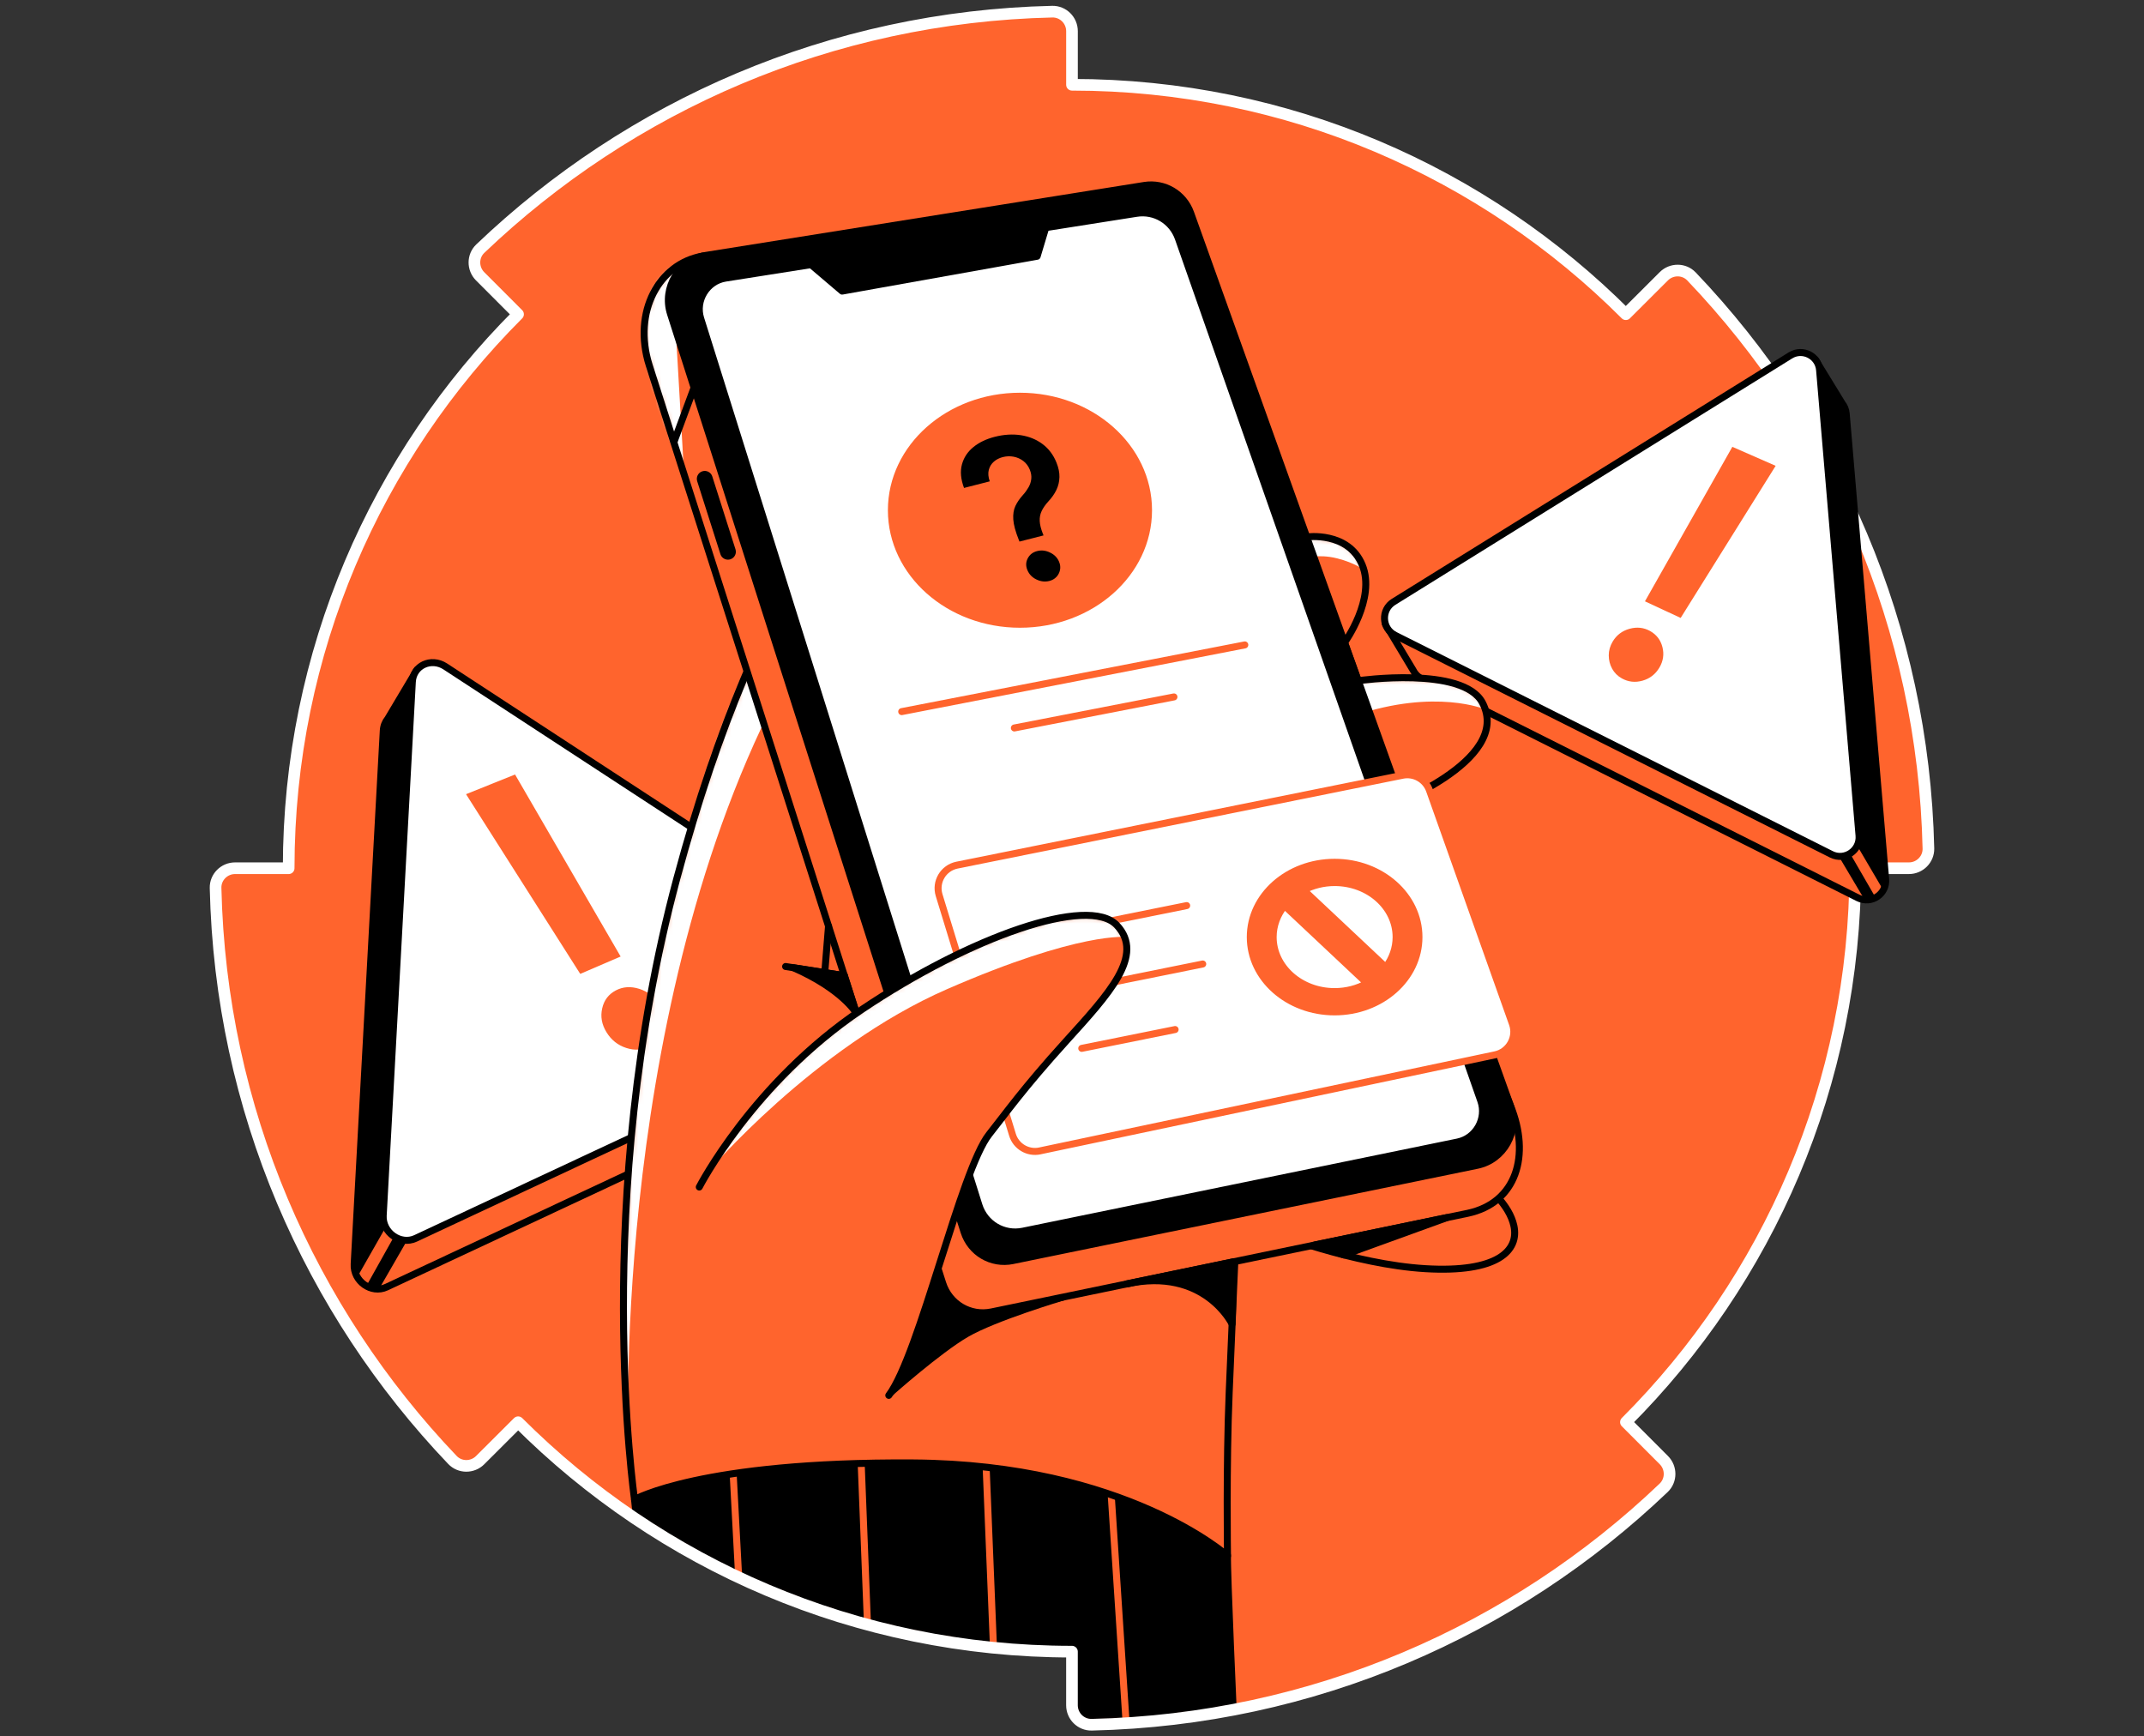 <svg width="368" height="298" viewBox="0 0 368 298" fill="none" xmlns="http://www.w3.org/2000/svg">
<rect x="0" y="0" width="368" height="298" fill="#333333" stroke="none"/>
<path d="M279.059 53.919C254.731 29.598 221.124 14.55 183.998 14.55V5.347C183.998 3.488 182.476 1.962 180.617 2.001C142.576 2.863 108.09 18.179 82.44 42.67C81.097 43.949 81.097 46.101 82.408 47.419L88.919 53.937C64.591 78.269 49.547 111.88 49.547 149.005H40.343C38.485 149.005 36.959 150.528 37.001 152.386C37.859 190.427 53.175 224.914 77.663 250.564C78.946 251.906 81.097 251.906 82.412 250.592L88.934 244.084C113.266 268.409 146.876 283.457 183.995 283.457V292.66C183.995 294.519 185.521 296.042 187.379 295.999C225.424 295.144 259.907 279.825 285.557 255.337C286.903 254.051 286.899 251.903 285.589 250.588L279.077 244.066C303.402 219.734 318.446 186.127 318.446 149.005H327.653C329.512 149.005 331.038 147.479 330.996 145.621C330.134 107.58 314.821 73.097 290.33 47.443C289.051 46.101 286.899 46.101 285.581 47.415L279.059 53.923V53.919Z" fill="#FF642D"/>
<mask id="mask0_9364_3783" style="mask-type:luminance" maskUnits="userSpaceOnUse" x="37" y="2" width="294" height="294">
<path d="M279.059 53.919C254.731 29.598 221.124 14.55 183.998 14.55V5.347C183.998 3.488 182.476 1.962 180.617 2.001C142.576 2.863 108.09 18.179 82.44 42.67C81.097 43.949 81.097 46.101 82.408 47.419L88.919 53.937C64.591 78.269 49.547 111.88 49.547 149.005H40.343C38.485 149.005 36.959 150.528 37.001 152.386C37.859 190.427 53.175 224.914 77.663 250.564C78.946 251.906 81.097 251.906 82.412 250.592L88.934 244.084C113.266 268.409 146.876 283.457 183.995 283.457V292.66C183.995 294.519 185.521 296.042 187.379 295.999C225.424 295.144 259.907 279.825 285.557 255.337C286.903 254.051 286.899 251.903 285.589 250.588L279.077 244.066C303.402 219.734 318.446 186.127 318.446 149.005H327.653C329.512 149.005 331.038 147.479 330.996 145.621C330.134 107.58 314.821 73.097 290.33 47.443C289.051 46.101 286.899 46.101 285.581 47.415L279.059 53.923V53.919Z" fill="white"/>
</mask>
<g mask="url(#mask0_9364_3783)">
<path d="M108.913 257.351L109.881 266.894C109.881 266.894 130.052 278.129 143.46 280.906C156.868 283.683 179.819 285.375 179.819 285.375C179.819 285.375 179.939 295.762 181.751 297.211C183.564 298.66 211.779 295.996 211.779 295.996C211.779 295.996 210.592 269.406 210.691 267.007C210.79 264.604 185.493 246.48 157.592 245.632C129.691 244.787 108.913 257.347 108.913 257.347V257.351Z" fill="black" stroke="black" stroke-width="1.2" stroke-linecap="round" stroke-linejoin="round"/>
<path d="M125.773 251.655L127.034 275.292" stroke="#FF642D" stroke-width="1.2" stroke-linecap="round" stroke-linejoin="round"/>
<path d="M147.752 249.532L149.017 281.906" stroke="#FF642D" stroke-width="1.2" stroke-linecap="round" stroke-linejoin="round"/>
<path d="M169.212 250.546L170.615 285.029" stroke="#FF642D" stroke-width="1.2" stroke-linecap="round" stroke-linejoin="round"/>
<path d="M190.686 255.902L193.41 297.522" stroke="#FF642D" stroke-width="1.2" stroke-linecap="round" stroke-linejoin="round"/>
</g>
<path d="M279.059 53.919C254.731 29.598 221.124 14.55 183.998 14.55V5.347C183.998 3.488 182.476 1.962 180.617 2.001C142.576 2.863 108.09 18.179 82.44 42.67C81.097 43.949 81.097 46.101 82.408 47.419L88.919 53.937C64.591 78.269 49.547 111.88 49.547 149.005H40.343C38.485 149.005 36.959 150.528 37.001 152.386C37.859 190.427 53.175 224.914 77.663 250.564C78.946 251.906 81.097 251.906 82.412 250.592L88.934 244.084C113.266 268.409 146.876 283.457 183.995 283.457V292.66C183.995 294.519 185.521 296.042 187.379 295.999C225.424 295.144 259.907 279.825 285.557 255.337C286.903 254.051 286.899 251.903 285.589 250.588L279.077 244.066C303.402 219.734 318.446 186.127 318.446 149.005H327.653C329.512 149.005 331.038 147.479 330.996 145.621C330.134 107.58 314.821 73.097 290.33 47.443C289.051 46.101 286.899 46.101 285.581 47.415L279.059 53.923V53.919Z" stroke="white" stroke-width="2" stroke-linecap="round" stroke-linejoin="round"/>
<path d="M66.555 123.373L71.565 114.964L75.649 125.489L145.512 171.143L157.747 170.832L152.579 179.686C152.261 180.375 151.713 180.965 150.936 181.329L66.347 220.893C63.753 222.105 60.63 219.893 60.789 216.96L65.788 125.386C65.831 124.588 66.117 123.906 66.552 123.369L66.555 123.373Z" fill="#FF642D" stroke="black" stroke-width="1.2" stroke-linecap="round" stroke-linejoin="round"/>
<path d="M155.921 172.967L71.332 212.53C68.739 213.742 65.615 211.53 65.774 208.598L70.774 117.024C70.926 114.222 73.996 112.788 76.43 114.378L156.02 166.388C158.571 168.056 158.514 171.751 155.921 172.967Z" fill="white" stroke="black" stroke-width="1.2" stroke-linecap="round" stroke-linejoin="round"/>
<path d="M111.535 179.57C110.288 180.227 108.942 180.319 107.49 179.849C106.038 179.379 104.903 178.471 104.087 177.128C103.271 175.786 103.045 174.457 103.36 173.058C103.674 171.659 104.455 170.631 105.702 169.974C106.921 169.334 108.263 169.243 109.726 169.705C111.189 170.168 112.323 171.059 113.125 172.373C113.666 173.263 113.952 174.185 113.976 175.136C114.001 176.086 113.81 176.955 113.393 177.743C112.977 178.531 112.358 179.142 111.539 179.573L111.535 179.57ZM88.404 132.919L106.525 164.158L99.593 167.137L79.992 136.3L88.404 132.919Z" fill="#FF642D"/>
<path d="M69.784 213.035L64.937 221.437L62.965 220.557L67.753 212.007L69.784 213.035Z" fill="black"/>
<path d="M66.205 210.607L61.326 219.165L60.814 217.624L66.025 124.294L70.777 116.836L65.806 209.615L66.205 210.607Z" fill="black"/>
<path d="M316.167 69.197L311.571 61.692L308.281 70.702L248.487 107.827L237.796 107.1L242.541 115C242.838 115.611 243.329 116.144 244.018 116.49L318.909 154.09C321.205 155.241 323.876 153.432 323.657 150.874L316.884 70.981C316.824 70.285 316.559 69.681 316.164 69.197H316.167Z" fill="#FF642D" stroke="black" stroke-width="1.2" stroke-linecap="round" stroke-linejoin="round"/>
<path d="M239.45 109.022L314.341 146.621C316.637 147.773 319.308 145.964 319.089 143.406L312.317 63.512C312.108 61.067 309.395 59.703 307.31 60.997L239.192 103.291C237.009 104.644 237.157 107.867 239.45 109.018V109.022Z" fill="white" stroke="black" stroke-width="1.2" stroke-linecap="round" stroke-linejoin="round"/>
<path d="M108.913 257.351C108.913 257.351 101.423 205.651 116.16 150.814C130.896 95.977 149.498 80.757 149.498 80.757L224.286 92.147C224.286 92.147 231.395 91.144 233.808 96.942C236.224 102.74 230.78 110.276 230.78 110.276L233.126 116.823C233.126 116.823 251.134 114.243 254.458 120.617C259.709 130.683 237.549 138.735 237.549 138.735L245.764 197.681C245.764 197.681 258.281 203.235 259.846 210.364C260.786 214.654 256.999 218.459 244.679 217.731C232.359 217.007 218.107 211.435 218.107 211.435L212.069 213.866C212.069 213.866 211.63 223.211 210.98 238.94C210.454 251.652 210.691 267.007 210.691 267.007C210.691 267.007 193.17 251.309 156.719 251.069C120.268 250.829 108.913 257.351 108.913 257.351Z" fill="#FF642D"/>
<mask id="mask1_9364_3783" style="mask-type:luminance" maskUnits="userSpaceOnUse" x="107" y="80" width="153" height="188">
<path d="M108.913 257.351C108.913 257.351 101.423 205.651 116.16 150.814C130.896 95.977 149.498 80.757 149.498 80.757L224.286 92.147C224.286 92.147 231.395 91.144 233.808 96.942C236.224 102.74 230.78 110.276 230.78 110.276L233.126 116.823C233.126 116.823 251.134 114.243 254.458 120.617C259.709 130.683 237.549 138.735 237.549 138.735L245.764 197.681C245.764 197.681 258.281 203.235 259.846 210.364C260.786 214.654 256.999 218.459 244.679 217.731C232.359 217.007 218.107 211.435 218.107 211.435L212.069 213.866C212.069 213.866 211.63 223.211 210.98 238.94C210.454 251.652 210.691 267.007 210.691 267.007C210.691 267.007 193.17 251.309 156.719 251.069C120.268 250.829 108.913 257.351 108.913 257.351Z" fill="white"/>
</mask>
<g mask="url(#mask1_9364_3783)">
<path d="M232.539 122.79C246.428 118.102 254.935 121.748 254.935 121.748C254.935 121.748 253.695 116.377 242.262 116.321C230.829 116.264 230.829 117.745 230.829 117.745L232.539 122.79Z" fill="white"/>
<path d="M223.682 95.815C223.682 95.815 226.239 95.009 229.458 95.815C232.68 96.62 234.108 97.832 234.108 97.832C234.108 97.832 233.8 94.172 228.487 92.455C223.173 90.741 222.127 92.455 222.127 92.455L223.678 95.811L223.682 95.815Z" fill="white"/>
<path d="M136.203 114.155C104.885 169.766 107.864 247.063 107.864 247.063C107.864 247.063 103.341 231.98 110.556 179.923C117.771 127.867 132.263 106.396 132.263 106.396L136.203 114.155Z" fill="white"/>
</g>
<path d="M108.913 257.351C108.913 257.351 101.423 205.651 116.16 150.814C130.896 95.977 149.498 80.757 149.498 80.757L224.286 92.147C224.286 92.147 231.395 91.144 233.808 96.942C236.224 102.74 230.78 110.276 230.78 110.276L233.126 116.823C233.126 116.823 251.134 114.243 254.458 120.617C259.709 130.683 237.549 138.735 237.549 138.735L245.764 197.681C245.764 197.681 258.281 203.235 259.846 210.364C260.786 214.654 256.999 218.459 244.679 217.731C232.359 217.007 218.107 211.435 218.107 211.435L212.069 213.866C212.069 213.866 211.63 223.211 210.98 238.94C210.454 251.652 210.691 267.007 210.691 267.007C210.691 267.007 193.17 251.309 156.719 251.069C120.268 250.829 108.913 257.351 108.913 257.351Z" stroke="black" stroke-width="1.2" stroke-linecap="round" stroke-linejoin="round"/>
<path d="M152.928 238.94C152.928 238.94 161.012 231.743 165.845 228.923C170.678 226.104 182.369 222.627 182.369 222.627L161.111 217.416C161.111 217.416 157.875 226.828 156.345 231.259C154.815 235.689 152.932 238.94 152.932 238.94H152.928Z" fill="black" stroke="black" stroke-width="1.2" stroke-linecap="round" stroke-linejoin="round"/>
<path d="M170.177 225.153L251.922 208.226C260.323 206.439 262.719 198.245 259.264 189.773L200.713 45.383C199.523 42.062 196.212 40.091 192.75 40.642L120.569 43.952C113.139 45.242 108.549 53.456 111.422 62.663L161.807 220.225C162.952 223.8 166.52 225.902 170.173 225.153H170.177Z" fill="#FF642D"/>
<mask id="mask2_9364_3783" style="mask-type:luminance" maskUnits="userSpaceOnUse" x="110" y="40" width="151" height="186">
<path d="M170.177 225.153L251.922 208.226C260.323 206.439 262.719 198.245 259.264 189.773L200.713 45.383C199.523 42.062 196.212 40.091 192.75 40.642L120.569 43.952C113.139 45.242 108.549 53.456 111.422 62.663L161.807 220.225C162.952 223.8 166.52 225.902 170.173 225.153H170.177Z" fill="white"/>
</mask>
<g mask="url(#mask2_9364_3783)">
<path d="M115.679 51.365L117.421 81.424C117.421 81.424 108.012 62.314 110.556 52.976C113.1 43.634 117.421 45.595 117.421 45.595L115.679 51.365Z" fill="white"/>
</g>
<path d="M170.177 225.153L251.922 208.226C260.323 206.439 262.719 198.245 259.264 189.773L200.713 45.383C199.523 42.062 196.212 40.091 192.75 40.642L120.569 43.952C113.139 45.242 108.549 53.456 111.422 62.663L161.807 220.225C162.952 223.8 166.52 225.902 170.173 225.153H170.177Z" stroke="black" stroke-width="1.2" stroke-linecap="round" stroke-linejoin="round"/>
<path d="M173.837 216.339L253.561 199.988C258.112 199.055 260.839 194.172 259.263 189.774L204.373 36.569C203.183 33.248 199.872 31.276 196.41 31.827L121.191 43.826C116.58 44.56 113.651 49.373 115.082 53.852L165.467 211.414C166.612 214.989 170.18 217.092 173.833 216.342L173.837 216.339Z" fill="black" stroke="black" stroke-width="1.2" stroke-linecap="round" stroke-linejoin="round"/>
<path d="M175.575 211.297L250.191 195.992C253.338 195.345 255.232 191.982 254.162 188.933L202.257 40.928C201.201 37.914 198.208 36.116 195.074 36.611L124.529 47.729C121.335 48.231 119.297 51.556 120.272 54.665L168.022 206.821C169.039 210.064 172.268 211.975 175.575 211.297Z" fill="white" stroke="black" stroke-width="1.2" stroke-linecap="round" stroke-linejoin="round"/>
<path d="M179.557 38.865L178.02 43.978L144.544 49.959L138.983 45.232L179.557 38.865Z" fill="black" stroke="black" stroke-width="1.2" stroke-linecap="round" stroke-linejoin="round"/>
<path d="M119.163 66.451L115.679 75.849" stroke="black" stroke-width="1.2" stroke-linecap="round" stroke-linejoin="round"/>
<path d="M124.946 96.051C124.37 96.051 123.837 95.684 123.653 95.104L119.668 82.59C119.442 81.876 119.834 81.11 120.551 80.884C121.265 80.654 122.032 81.05 122.258 81.767L126.243 94.281C126.469 94.995 126.077 95.761 125.36 95.988C125.222 96.03 125.084 96.051 124.946 96.051Z" fill="black"/>
<path d="M134.842 165.872L144.929 167.448" stroke="black" stroke-width="1.2" stroke-linecap="round" stroke-linejoin="round"/>
<path d="M142.209 158.937L141.569 166.844" stroke="black" stroke-width="1.2" stroke-linecap="round" stroke-linejoin="round"/>
<path d="M193.41 220.341C206.755 217.416 211.475 227.22 211.475 227.22L211.779 216.536L193.41 220.341Z" fill="black" stroke="black" stroke-width="1.2" stroke-linecap="round" stroke-linejoin="round"/>
<path d="M230.674 215.374L248.339 208.969L225.699 213.657L230.674 215.374Z" fill="black" stroke="black" stroke-width="1.2" stroke-linecap="round" stroke-linejoin="round"/>
<path d="M136.203 166.084C144.664 169.818 146.993 173.892 146.993 173.892L144.933 167.448L136.203 166.084Z" fill="black" stroke="black" stroke-width="1.2" stroke-linecap="round" stroke-linejoin="round"/>
<path d="M178.48 197.518L256.621 181.029C259.013 180.524 260.415 178.026 259.596 175.722L245.364 135.657C244.69 133.764 242.729 132.651 240.757 133.046L164.259 148.475C161.917 148.949 160.493 151.337 161.192 153.623L173.784 194.748C174.395 196.751 176.438 197.953 178.483 197.522L178.48 197.518Z" fill="white" stroke="#FF642D" stroke-width="1.2" stroke-linecap="round" stroke-linejoin="round"/>
<path d="M154.771 122.127L213.66 110.68" stroke="#FF642D" stroke-width="1.2" stroke-linecap="round" stroke-linejoin="round"/>
<path d="M174.107 124.933L201.499 119.608" stroke="#FF642D" stroke-width="1.2" stroke-linecap="round" stroke-linejoin="round"/>
<path d="M178.289 160.537L203.684 155.418" stroke="#FF642D" stroke-width="1.2" stroke-linecap="round" stroke-linejoin="round"/>
<path d="M185.012 169.766L206.44 165.441" stroke="#FF642D" stroke-width="1.2" stroke-linecap="round" stroke-linejoin="round"/>
<path d="M185.673 179.92L201.699 176.69" stroke="#FF642D" stroke-width="1.2" stroke-linecap="round" stroke-linejoin="round"/>
<path d="M120.025 203.718C120.025 203.718 129.204 185.841 147.887 173.281C166.57 160.717 186.86 153.633 191.693 158.785C196.527 163.939 190.365 170.539 182.956 178.715C175.547 186.89 172.643 191.077 169.788 194.66C164.902 200.79 157.871 232.386 152.554 239.473" fill="#FF642D"/>
<mask id="mask3_9364_3783" style="mask-type:luminance" maskUnits="userSpaceOnUse" x="120" y="157" width="74" height="83">
<path d="M120.025 203.718C120.025 203.718 129.204 185.841 147.887 173.281C166.57 160.717 186.86 153.633 191.693 158.785C196.527 163.939 190.365 170.539 182.956 178.715C175.547 186.89 172.643 191.077 169.788 194.66C164.902 200.79 157.871 232.386 152.554 239.473" fill="white"/>
</mask>
<g mask="url(#mask3_9364_3783)">
<path d="M121.488 201.164C121.488 201.164 139.595 179.775 162.546 169.762C185.497 159.749 193.411 160.82 193.411 160.82C193.411 160.82 194.555 149.284 164.298 163.816C134.037 178.351 121.488 201.161 121.488 201.161V201.164Z" fill="white"/>
</g>
<path d="M120.025 203.718C120.025 203.718 129.204 185.841 147.887 173.281C166.57 160.717 186.86 153.633 191.693 158.785C196.527 163.939 190.365 170.539 182.956 178.715C175.547 186.89 172.643 191.077 169.788 194.66C164.902 200.79 157.871 232.386 152.554 239.473" stroke="black" stroke-width="1.2" stroke-linecap="round" stroke-linejoin="round"/>
<path d="M175.068 107.132C187.255 107.132 197.135 98.372 197.135 87.566C197.135 76.76 187.255 68 175.068 68C162.88 68 153 76.76 153 87.566C153 98.372 162.88 107.132 175.068 107.132Z" fill="#FF642D" stroke="#FF642D" stroke-width="1.2" stroke-linecap="round" stroke-linejoin="round"/>
<path d="M229.077 147.987C221.082 147.987 214.602 153.732 214.602 160.823C214.602 167.914 221.082 173.659 229.077 173.659C237.072 173.659 243.552 167.914 243.552 160.823C243.552 153.732 237.072 147.987 229.077 147.987ZM218.527 160.823C218.527 158.809 219.252 156.951 220.47 155.424L234.656 168.755C233.038 169.652 231.13 170.179 229.077 170.179C223.251 170.179 218.527 165.988 218.527 160.823ZM237.86 166.006L223.756 152.753C225.321 151.941 227.137 151.464 229.081 151.464C234.907 151.464 239.63 155.654 239.63 160.819C239.63 162.738 238.977 164.519 237.86 166.002V166.006Z" fill="#FF642D" stroke="#FF642D" stroke-width="1.2" stroke-linecap="round" stroke-linejoin="round"/>
<path d="M276.71 114.766C276.325 114.067 276.134 113.303 276.13 112.477C276.13 111.65 276.353 110.859 276.802 110.106C277.466 108.993 278.43 108.262 279.699 107.912C280.967 107.562 282.14 107.693 283.221 108.293C284.327 108.912 285.034 109.834 285.345 111.063C285.656 112.293 285.479 113.466 284.818 114.579C284.14 115.72 283.175 116.466 281.918 116.819C280.663 117.172 279.483 117.041 278.377 116.427C277.65 116.02 277.095 115.466 276.71 114.766ZM304.777 79.944L288.471 106.05L282.342 103.199L297.343 76.686L304.777 79.944Z" fill="#FF642D"/>
<path d="M315.705 147.115L320.16 154.612L321.856 153.92L317.45 146.299L315.705 147.115Z" fill="black"/>
<path d="M318.768 145.137L323.251 152.772L323.658 151.451L316.655 70.016L312.313 63.35L319.089 144.289L318.768 145.137Z" fill="black"/>
<path d="M174.987 92.944L174.863 92.64C174.298 91.223 173.983 90.064 173.923 89.156C173.863 88.248 173.983 87.475 174.287 86.832C174.591 86.189 175.025 85.56 175.587 84.941C175.972 84.514 176.29 84.072 176.548 83.617C176.806 83.157 176.958 82.68 177.011 82.178C177.064 81.677 176.979 81.154 176.757 80.606C176.506 79.988 176.135 79.493 175.647 79.119C175.156 78.744 174.605 78.497 173.987 78.38C173.368 78.264 172.743 78.285 172.107 78.448C171.521 78.6 171.012 78.857 170.584 79.232C170.157 79.606 169.867 80.076 169.719 80.642C169.57 81.207 169.623 81.868 169.881 82.609L165.468 83.74C164.907 82.246 164.787 80.907 165.105 79.719C165.423 78.536 166.076 77.54 167.065 76.734C168.055 75.928 169.274 75.342 170.722 74.971C172.301 74.568 173.796 74.473 175.213 74.688C176.626 74.904 177.866 75.409 178.93 76.201C179.993 76.992 180.795 78.048 181.328 79.37C181.689 80.26 181.862 81.094 181.844 81.875C181.827 82.656 181.654 83.39 181.321 84.079C180.989 84.768 180.53 85.425 179.947 86.047C179.435 86.609 179.053 87.157 178.799 87.687C178.544 88.216 178.431 88.792 178.46 89.411C178.488 90.029 178.665 90.753 178.993 91.584L179.117 91.887L174.99 92.944H174.987ZM180.11 99.703C179.368 99.893 178.626 99.805 177.884 99.445C177.142 99.084 176.629 98.544 176.336 97.823C176.043 97.102 176.075 96.449 176.41 95.813C176.746 95.177 177.283 94.76 178.029 94.573C178.763 94.385 179.502 94.47 180.247 94.834C180.993 95.194 181.505 95.728 181.791 96.431C181.986 96.908 182.035 97.374 181.94 97.826C181.844 98.282 181.643 98.678 181.325 99.014C181.011 99.349 180.604 99.579 180.11 99.706V99.703Z" fill="black"/>
</svg>

